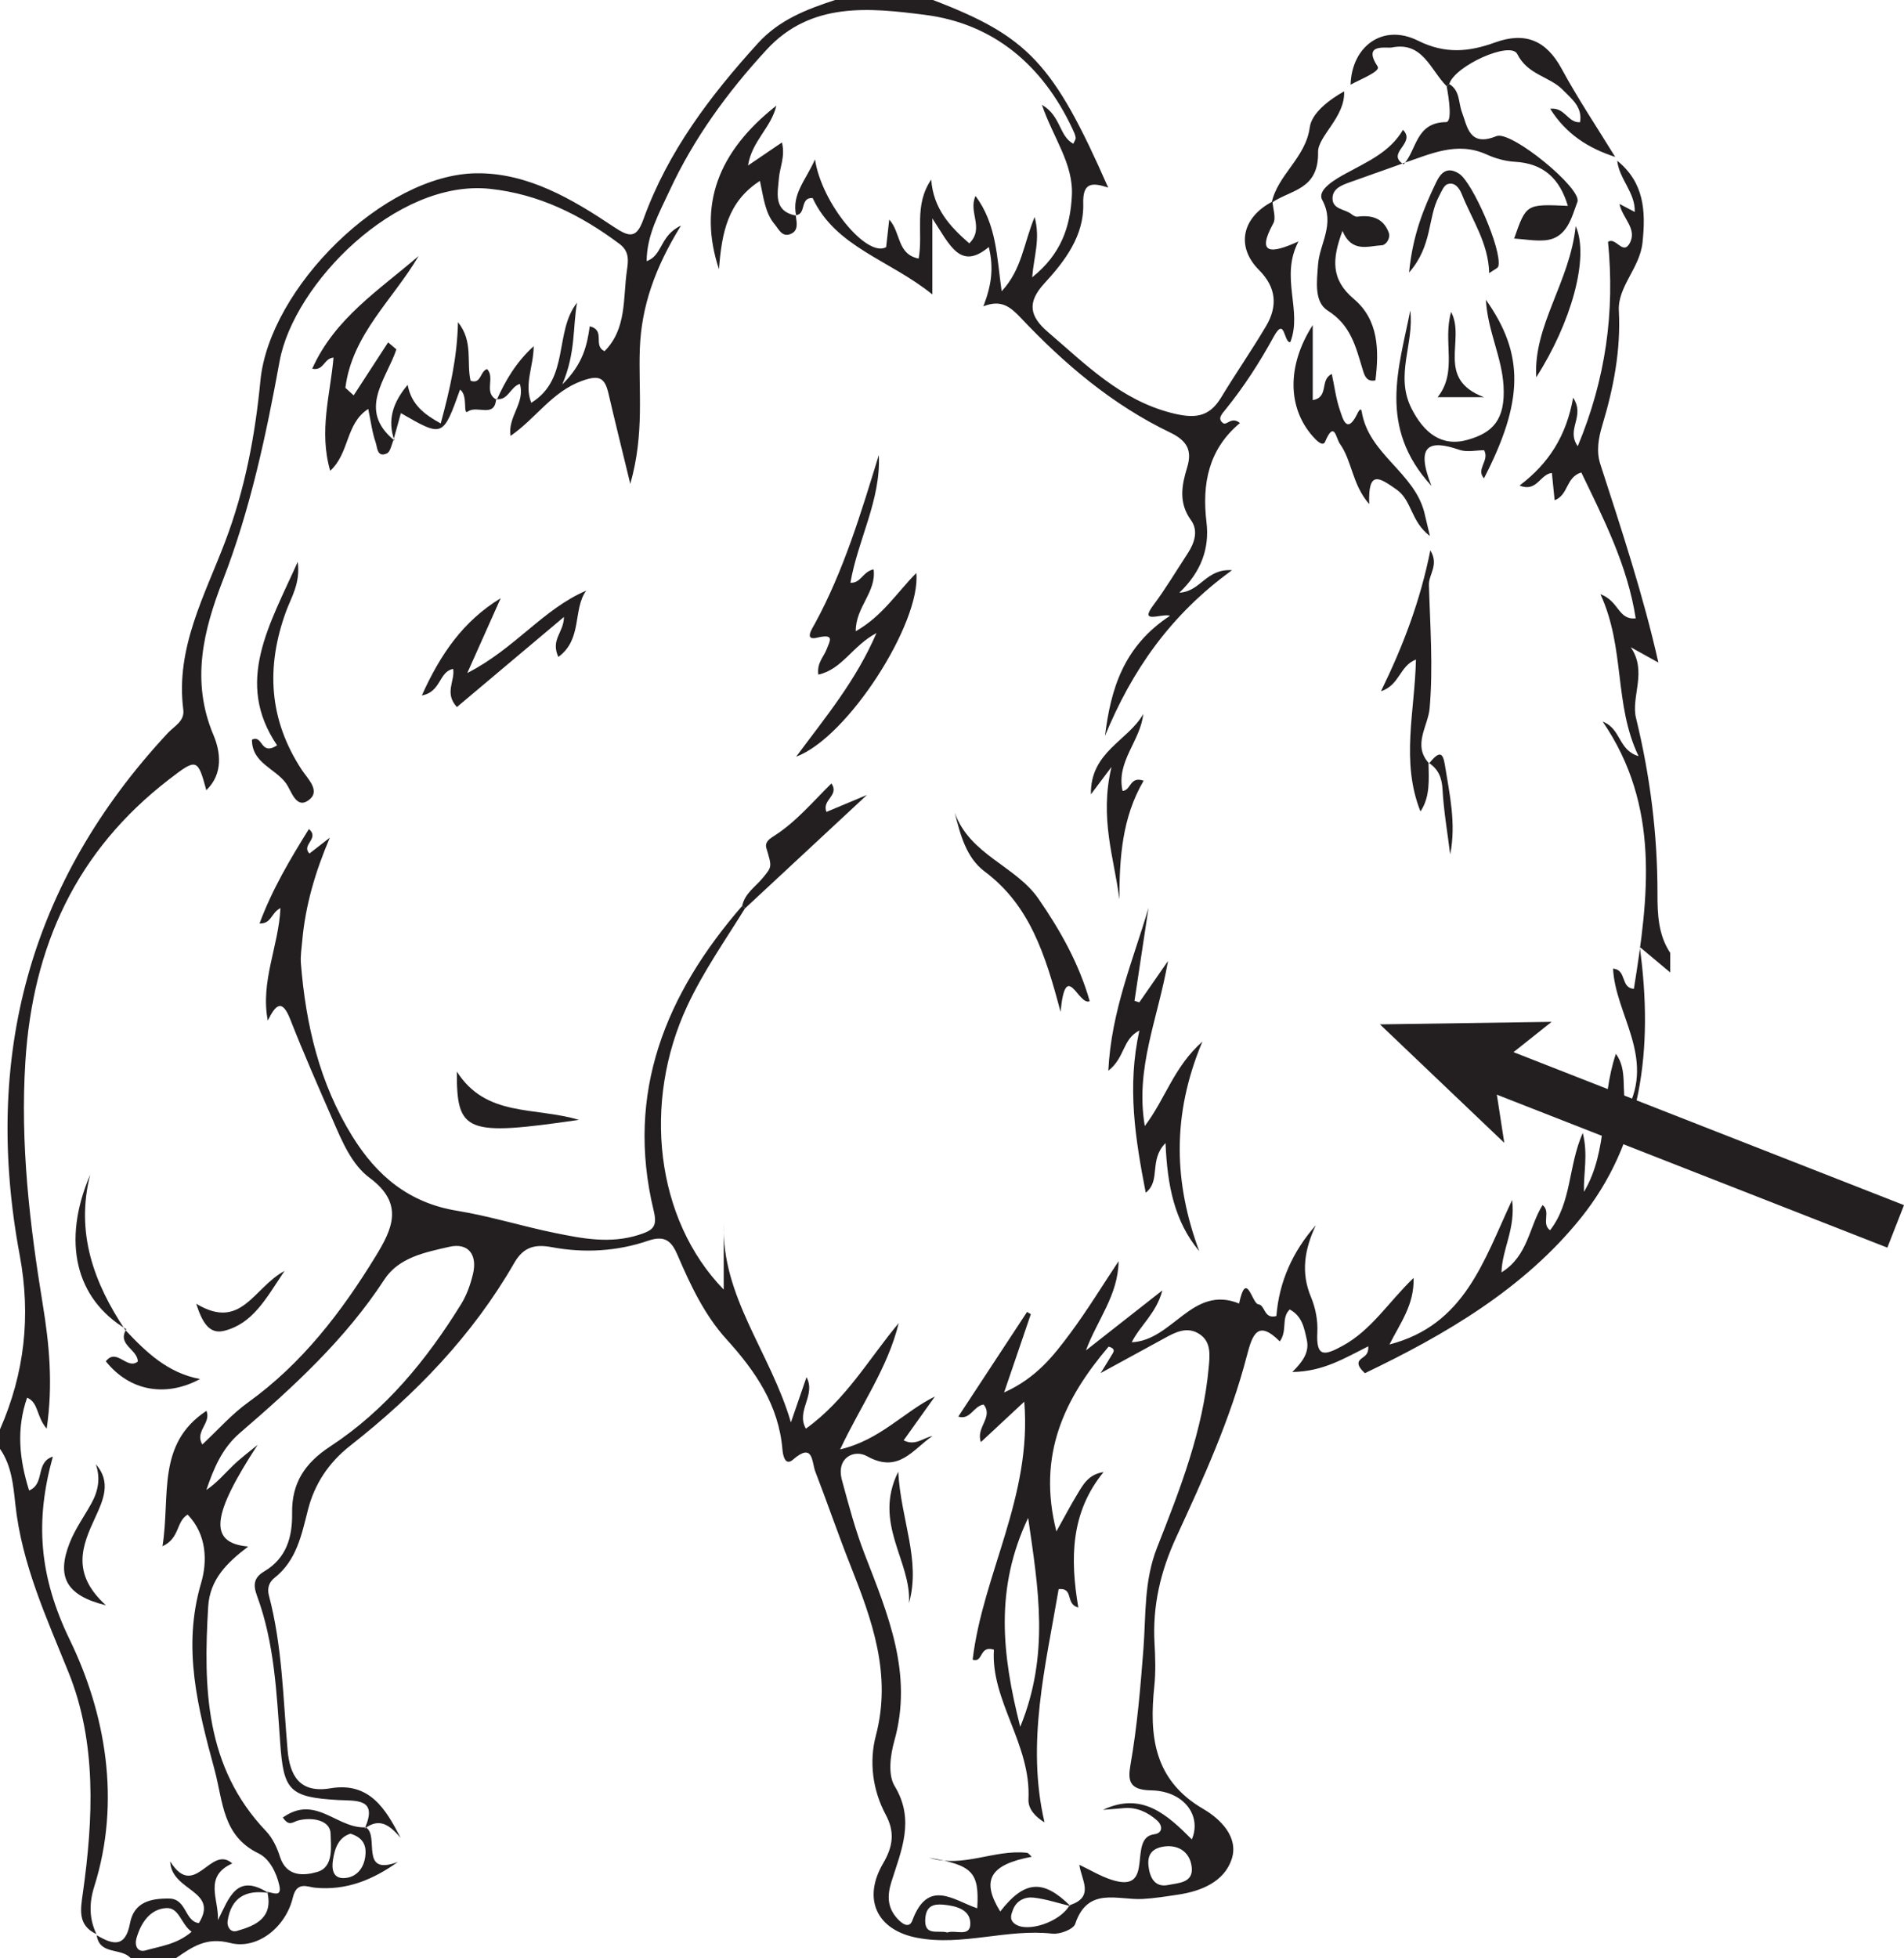 <?xml version="1.0" encoding="UTF-8"?>
<svg xmlns="http://www.w3.org/2000/svg" xmlns:xlink="http://www.w3.org/1999/xlink" width="208.553pt" height="214.39pt" viewBox="0 0 208.553 214.39" version="1.1">
<defs>
<clipPath id="clip1">
  <path d="M 10 17 L 183 17 L 183 214.391 L 10 214.391 Z M 10 17 "/>
</clipPath>
<clipPath id="clip2">
  <path d="M 91 45 L 208.555 45 L 208.555 205 L 91 205 Z M 91 45 "/>
</clipPath>
</defs>
<g id="surface1">
<g clip-path="url(#clip1)" clip-rule="nonzero">
<path style=" stroke:none;fill-rule:evenodd;fill:rgb(13.73%,12.16%,12.549%);fill-opacity:1;" d="M 103.766 211.602 C 104.656 211.273 106.34 212.188 106.281 210.543 C 106.227 209.066 104.703 208.68 103.316 208.551 C 102.211 208.453 101.484 208.727 101.359 209.98 C 101.141 212.113 102.797 211.289 103.766 211.602 M 38.387 200.781 C 37.113 201.168 36.672 202.34 36.473 203.637 C 36.316 204.633 36.441 205.723 37.746 205.641 C 39.016 205.555 39.809 204.621 40 203.348 C 40.168 202.211 39.895 201.242 38.387 200.781 M 127.984 202.148 C 126.605 202.199 125.633 202.727 125.793 204.27 C 125.926 205.531 126.453 206.715 127.98 206.395 C 129.016 206.176 130.664 206.184 130.543 204.555 C 130.441 203.199 129.566 202.164 127.984 202.148 M 20.992 211.52 C 19.824 210.703 19.641 208.848 18.219 208.926 C 16.434 209.027 15.43 210.543 14.949 212.23 C 14.723 213.031 15.051 213.816 15.957 213.559 C 17.574 213.09 19.355 212.914 20.992 211.52 M 112.617 166.203 C 108.98 173.863 109.711 181.051 111.75 189.078 C 114.996 181.16 113.727 173.895 112.617 166.203 M 43.582 203.875 C 40.867 205.812 37.957 207.031 34.504 206.695 C 33.684 206.617 32.512 205.949 32.078 207.766 C 31.316 210.996 28.211 213.512 25.211 212.746 C 22.582 212.07 21.074 213.184 19.297 214.391 L 14.293 214.391 C 13.27 213.246 10.902 214.102 10.594 211.898 C 12.336 212.93 13.73 213.324 14.242 210.582 C 14.672 208.293 16.457 207.852 18.559 207.887 C 20.449 207.918 20.227 210.391 21.781 210.57 C 24.035 206.961 18.762 207.109 18.641 203.82 C 21.352 208.125 23.051 201.918 25.441 204.039 C 22.25 205.48 24.004 208.016 23.867 210.246 C 25.094 207.855 25.883 205.027 29.398 207.27 C 26.938 206.891 25.309 207.77 24.93 210.355 C 24.844 210.941 25.227 211.629 25.934 211.434 C 28.055 210.84 29.945 209.969 29.281 207.156 C 29.895 207.23 30.887 207.785 30.598 206.457 C 30.285 205.039 29.504 203.512 28.324 202.941 C 24.359 201.023 24.445 197.297 23.512 193.828 C 21.688 187.062 19.926 180.445 22.031 173.324 C 22.727 170.965 22.656 168.012 20.551 165.84 C 19.258 166.629 19.73 168.41 17.797 169.309 C 18.68 163.766 17.109 158.113 22.613 154.48 C 23.164 155.828 21.301 156.73 22.16 158.168 C 23.863 156.578 25.363 154.863 27.164 153.566 C 33.078 149.312 37.387 143.695 41.133 137.578 C 42.961 134.602 44.32 131.797 40.48 128.965 C 38.547 127.535 37.484 125.02 36.488 122.719 C 34.883 119.027 33.254 115.344 31.785 111.594 C 30.906 109.359 30.207 109.969 29.332 111.75 C 28.504 107.445 30.523 103.625 30.719 99.434 C 29.672 99.957 29.754 101.156 28.426 101.121 C 29.816 97.375 31.777 94.082 33.836 90.773 C 35.051 91.824 32.957 92.496 33.895 93.457 C 34.633 92.883 35.383 92.301 36.129 91.719 C 34.543 95.434 33.449 99.125 33.105 103.027 C 33.031 103.855 32.895 104.691 32.961 105.508 C 33.496 112.199 34.992 118.594 38.582 124.402 C 41.285 128.777 44.824 131.715 50.062 132.574 C 53.68 133.164 57.207 134.277 60.805 135.008 C 63.82 135.621 66.828 136.211 69.961 135.215 C 71.543 134.711 72.027 134.324 71.602 132.566 C 68.473 119.621 72.934 108.824 81.297 99.188 C 81.398 99.277 81.5 99.371 81.602 99.465 C 79.426 102.977 77.051 106.359 75.289 110.125 C 70.328 120.73 71.809 133.527 79.27 141.203 L 79.27 133.957 C 79.02 142.016 84.375 148.047 86.633 155.746 C 87.328 153.734 87.805 152.352 88.34 150.793 C 89.41 152.789 87.156 154.457 88.27 156.434 C 92.652 153.285 95.18 148.773 98.438 144.875 C 97.25 149.773 94.293 153.867 92.023 158.703 C 96.449 157.652 98.953 154.613 102.406 152.91 C 101.277 154.492 100.148 156.074 98.98 157.711 C 100.262 158.367 101.137 157.422 102.137 157.238 C 99.996 158.68 98.453 161.395 94.98 159.453 C 93.562 158.66 91.555 159.605 92.223 162.074 C 92.965 164.809 93.695 167.566 94.719 170.203 C 97.273 176.797 100.035 183.289 97.953 190.648 C 97.516 192.191 97.25 194.34 97.988 195.555 C 100.262 199.285 98.703 202.652 97.633 206.074 C 97.152 207.613 97.223 208.887 98.254 210.039 C 98.664 210.5 99.551 211.305 99.934 210.277 C 101.66 205.66 104.438 208.066 107.043 208.953 C 107.277 204.977 106.531 204.234 101.777 203.418 C 105.477 204.574 108.855 202.488 112.473 202.871 C 112.66 202.891 112.824 203.152 113.008 203.309 C 108.418 204.164 107.441 205.871 109.559 209.301 C 112.223 205.883 114.258 205.73 117.258 208.711 C 115.914 208.387 114.582 207.938 113.219 207.781 C 112.293 207.676 111.352 208.078 110.961 209.094 C 110.766 209.605 110.527 210.164 111.137 210.637 C 112.477 211.68 116.148 210.453 117.156 208.609 C 119.961 207.727 118.418 205.793 118.227 204.188 C 119.398 204.742 120.523 205.43 121.742 205.824 C 126.672 207.426 123.418 201.242 126.414 200.848 C 127.383 200.723 127.379 199.883 126.699 199.297 C 125.703 198.438 124.543 197.875 123.164 197.977 C 122.379 198.035 121.594 198.105 120.812 198.172 C 125.09 196.148 127.848 198.707 130.547 201.406 C 131.652 198.812 129.676 196.102 126.102 196.039 C 123.656 196 123.531 194.945 123.824 193.25 C 124.562 189.039 124.918 184.793 125.246 180.531 C 125.531 176.824 125.281 173.145 126.75 169.422 C 129.258 163.074 131.777 156.625 132.398 149.699 C 132.512 148.41 132.688 146.965 131.426 146.105 C 130.035 145.16 128.707 145.891 127.438 146.59 C 125.355 147.734 123.262 148.871 120.555 150.348 C 121.223 149.262 121.484 148.867 121.719 148.457 C 121.914 148.113 122.336 147.703 121.43 147.449 C 116.621 153.109 113.574 159.27 115.711 167.684 C 116.668 165.969 117.254 164.844 117.914 163.758 C 118.582 162.656 119.164 161.434 120.879 161.188 C 117.254 165.605 117.211 170.688 118.113 176.016 C 116.645 175.652 117.66 173.828 115.957 174.004 C 114.531 182.43 112.379 190.844 114.41 199.539 C 113.445 198.965 112.602 198.094 112.652 197.027 C 112.957 190.996 108.504 186.223 108.867 180.633 C 107.227 180.121 107.727 182.117 106.539 181.727 C 107.648 172.379 113.055 163.871 112.191 153.48 C 110.328 155.215 108.938 156.508 107.441 157.902 C 106.859 156.277 108.855 155.172 107.738 153.789 C 106.625 153.957 106.273 155.527 104.965 155.113 C 107.477 151.289 109.984 147.473 112.496 143.652 C 112.633 143.73 112.773 143.812 112.91 143.895 C 111.988 146.59 111.07 149.289 109.984 152.469 C 113.539 150.875 115.43 148.406 117.254 145.953 C 119.133 143.422 120.777 140.719 122.523 138.094 C 122.484 141.812 120.176 144.535 118.949 147.863 C 121.594 145.785 124.238 143.707 127.316 141.293 C 126.668 143.793 124.895 145.109 123.965 146.969 C 128.465 146.785 130.586 140.645 135.723 142.73 C 136.527 138.941 137.137 142.742 137.828 142.816 C 138.609 142.898 138.41 144.477 139.809 144.098 C 140.102 140.355 141.586 137.039 144.125 134.16 C 142.906 136.766 142.449 139.305 143.613 142.062 C 144.102 143.234 144.359 144.617 144.293 145.879 C 144.141 148.699 145.117 148.426 147.086 147.348 C 150.246 145.617 152.105 142.547 154.836 139.93 C 154.922 142.875 153.379 144.852 152.195 147.215 C 160.414 145.078 162.48 138.137 165.629 131.391 C 166.02 134.562 164.535 136.734 164.465 139.32 C 167.391 137.508 167.48 134.32 168.965 131.945 C 169.91 132.695 168.793 133.98 169.785 134.707 C 172.168 131.66 171.766 127.656 173.367 124.051 C 173.965 126.426 173.438 128.438 173.496 130.508 C 176.223 125.91 175.281 120.438 176.996 115.383 C 178.34 117.246 177.516 119.34 178.191 121.574 C 181.32 115.742 176.93 111.105 176.684 106.055 C 178.23 106.211 177.461 108.152 178.965 108.277 C 180.57 98.238 181.887 88.277 175.551 79.016 C 177.605 79.805 177.223 82.129 179.48 82.797 C 176.75 77.121 178.039 70.996 175.301 65.059 C 177.383 65.844 177.223 67.898 179.168 67.711 C 178.258 61.891 175.66 56.824 173.207 51.734 C 171.488 52.262 171.832 54.176 170.285 54.777 C 170.18 53.723 170.082 52.754 169.984 51.785 C 168.676 51.926 168.34 53.938 166.441 53.164 C 169.652 50.746 171.574 47.711 172.312 43.543 C 173.68 45.645 171.488 46.973 172.816 48.859 C 175.895 41.465 176.891 34.129 176.133 26.484 C 176.961 25.898 177.75 27.961 178.484 26.672 C 179.402 25.062 177.684 23.887 177.395 22.332 C 178.027 22.664 178.539 22.934 179.062 23.211 C 179.133 21.082 177.352 19.613 177.145 17.602 C 180.07 19.98 180.289 23.039 179.91 26.57 C 179.609 29.371 177.184 31.375 177.32 34.016 C 177.543 38.379 176.734 42.5 175.5 46.594 C 175.074 48.004 174.844 49.441 175.285 50.805 C 177.625 58.031 180.012 65.242 181.648 72.547 C 180.805 72.082 179.715 71.477 178.621 70.871 C 180.465 73.539 178.629 76.273 179.199 78.617 C 180.75 84.977 181.559 91.363 181.551 97.895 C 181.547 100.09 181.637 102.375 182.945 104.336 L 182.945 106.48 C 182.156 105.816 181.363 105.156 179.609 103.688 C 181.156 114.992 179.754 125.172 173.129 133.398 C 166.891 141.141 158.262 146.168 149.5 150.359 C 148.5 149.426 148.762 149.039 149.133 148.75 C 149.504 148.465 149.93 148.266 149.871 147.418 C 147.332 148.68 144.938 150.191 141.551 150.227 C 142.672 149.121 143.449 148.078 143.137 146.688 C 142.855 145.41 142.633 144.113 141.27 143.383 C 140.297 144.305 141.051 145.68 140.18 146.879 C 137.777 144.473 137.184 146.098 136.574 148.449 C 134.785 155.348 131.832 161.84 128.859 168.273 C 127.105 172.07 126.227 175.852 126.461 179.973 C 126.551 181.516 126.598 183.082 126.438 184.613 C 125.871 190.055 126.359 194.906 131.801 198.074 C 133.668 199.16 135.723 201.16 134.902 203.598 C 134.082 206.031 131.59 207.082 129.023 207.457 C 127.738 207.648 126.445 207.859 125.148 207.93 C 122.41 208.07 119.141 206.539 117.77 210.664 C 117.574 211.25 116.09 211.816 115.277 211.727 C 110.309 211.164 105.414 213.117 100.48 212.184 C 96.02 211.344 94.445 207.926 96.738 204.02 C 97.816 202.184 98.031 200.594 97.023 198.715 C 95.562 195.984 95.188 192.879 95.938 190.039 C 97.695 183.34 95.531 177.414 93.156 171.418 C 91.809 168.016 90.625 164.547 89.305 161.133 C 88.906 160.109 89.109 157.867 86.859 159.824 C 86.035 160.539 85.766 159.449 85.707 158.742 C 85.301 153.863 82.762 150.152 79.562 146.629 C 77.172 143.996 75.621 140.707 74.215 137.426 C 73.566 135.914 72.852 135.223 71 135.852 C 67.59 137.016 64.027 137.227 60.457 136.562 C 58.691 136.234 57.383 136.453 56.336 138.273 C 51.777 146.207 45.52 152.68 38.367 158.293 C 36.008 160.145 34.469 162.465 33.742 165.281 C 33.031 168.059 32.496 170.859 30.062 172.773 C 29.449 173.258 29.254 173.934 29.453 174.691 C 30.922 180.238 31.008 185.953 31.5 191.617 C 31.742 194.398 32.801 196.383 36.191 195.812 C 40.496 195.09 42.258 198.098 43.879 201.23 C 42.793 199.992 41.672 198.914 39.945 200.219 C 41.453 196.863 38.984 197.203 37.027 197.094 C 31.637 196.785 31.062 196.02 30.688 190.797 C 30.297 185.379 30.062 179.895 28.145 174.719 C 27.68 173.461 27.852 172.707 28.957 172.051 C 31.387 170.605 32.035 168.301 31.996 165.66 C 31.949 162.418 33.363 160.219 36.164 158.383 C 42.215 154.422 46.734 148.902 50.516 142.785 C 51.125 141.801 51.531 140.641 51.805 139.508 C 52.312 137.391 51.305 136.035 49.199 136.523 C 46.602 137.121 43.688 137.668 42.102 140.102 C 37.82 146.664 32.129 151.863 26.266 156.91 C 24.309 158.594 23.406 160.801 22.605 163.141 C 23.758 162.371 24.594 161.367 25.527 160.465 C 26.367 159.652 27.316 158.953 28.219 158.203 C 23.227 165.863 22.742 168.941 27.188 169.34 C 24.875 171.094 22.98 172.926 22.801 175.941 C 22.277 184.824 22.449 193.488 29.152 200.516 C 29.855 201.254 30.348 202.301 30.66 203.293 C 31.379 205.562 33.324 205.379 34.75 204.969 C 36.625 204.43 36.219 202.047 36.211 200.801 C 36.199 199.285 34.168 198.934 32.625 199.344 C 32.078 199.492 31.668 200.039 30.977 199.004 C 32.273 198.133 33.441 197.844 35.074 198.41 C 36.73 198.98 38.203 200.168 40.074 200.09 C 41.613 201.012 39.312 205.488 43.582 203.875 "/>
</g>
<path style=" stroke:none;fill-rule:evenodd;fill:rgb(13.73%,12.16%,12.549%);fill-opacity:1;" d="M 102.191 0 C 112.617 3.984 115.402 6.941 121.383 20.539 C 119.645 19.969 118.582 19.941 118.652 22.285 C 118.754 25.809 116.648 28.582 114.391 31.035 C 112.461 33.133 112.785 34.648 114.801 36.371 C 118.93 39.898 122.727 43.789 128.328 45.219 C 130.793 45.844 132.41 45.746 133.758 43.52 C 135.352 40.883 137.117 38.348 138.684 35.695 C 139.965 33.523 139.801 31.465 137.91 29.57 C 135.355 27.012 136.02 23.82 139.383 22.066 C 139.426 22.875 139.797 23.855 139.469 24.457 C 137.59 27.891 139.223 27.805 142.23 26.434 C 140.16 30.363 142.699 34 141.332 37.465 C 140.598 37.555 140.77 34.562 139.508 36.879 C 137.965 39.699 136.234 42.375 134.215 44.867 C 133.863 45.297 133.312 45.855 133.965 46.328 C 134.379 46.629 134.891 45.555 135.816 46.32 C 132.387 49.184 131.641 52.945 132.152 57.188 C 132.496 60.035 131.578 62.621 129.176 64.898 C 131.551 64.77 132.059 62.254 134.949 62.434 C 128.125 67.371 123.949 73.508 121.031 80.582 C 121.672 75.484 123.02 70.793 128.168 67.414 C 127.121 67.156 124.742 68.387 126.332 66.262 C 127.68 64.465 128.832 62.516 130.07 60.633 C 130.832 59.473 131.293 58.121 130.457 56.965 C 129.074 55.051 129.43 53.164 130.031 51.191 C 130.613 49.305 130.02 48.246 128.148 47.348 C 121.859 44.328 116.594 39.863 111.84 34.832 C 110.672 33.598 109.672 32.758 107.715 33.543 C 108.586 31.25 108.875 29.406 108.309 27.047 C 105.18 29.656 104.055 26.852 102.125 23.914 L 102.125 32.238 C 97.391 28.418 91.527 27.074 89.008 21.68 C 87.566 21.621 88.363 23.48 87.16 23.562 L 87.207 23.609 C 86.684 21.254 88.285 19.711 89.27 17.449 C 89.992 22.277 94.961 28.246 97.062 27.062 C 97.164 26.156 97.273 25.188 97.402 24.043 C 98.699 25.461 98.227 27.832 100.625 28.312 C 101.141 25.457 100.07 22.488 102 19.668 C 102.238 22.867 104.07 24.82 106.168 26.648 C 107.863 24.977 106.027 23.25 106.852 21.457 C 109.172 24.57 109.188 28.18 109.715 31.891 C 111.941 29.504 112.125 26.645 113.328 23.758 C 113.977 26.211 113.242 28.027 113.059 30.367 C 116.246 27.816 117.234 24.812 117.406 21.418 C 117.59 17.918 115.352 15.086 114.129 11.48 C 116.223 12.695 115.98 14.875 117.562 15.742 C 117.668 15.492 117.848 15.266 117.82 15.07 C 117.773 14.734 117.613 14.41 117.465 14.098 C 114.219 7.168 108.844 2.578 101.309 1.625 C 95.297 0.863 88.844 0.145 83.969 5.441 C 79.68 10.094 75.973 15.172 73.316 20.93 C 72.207 23.324 70.848 25.715 70.828 28.594 C 72.613 27.969 72.238 25.801 74.59 24.703 C 71.75 29.301 70.258 33.527 70.082 38.195 C 69.91 42.77 70.621 47.422 69.039 52.984 C 68.082 49.031 67.348 46.102 66.668 43.164 C 66.27 41.441 65.75 40.977 63.746 41.703 C 60.465 42.887 58.703 45.812 55.922 47.73 C 55.594 45.605 57.559 44.117 56.941 42.035 C 55.883 42.367 55.645 43.922 54.34 43.68 L 54.414 43.777 C 55.367 41.668 56.508 39.688 58.457 37.906 C 58.445 40.145 57.391 42.035 58.191 44.105 C 62.445 41.488 60.668 36.363 63.207 33.141 C 62.723 35.84 63.078 38.602 61.59 42.094 C 63.906 39.805 64.301 37.77 64.598 35.73 C 66.391 36.18 64.887 37.832 66.219 38.453 C 68.68 35.977 68.223 32.645 68.672 29.594 C 68.828 28.527 68.941 27.52 67.867 26.715 C 63.621 23.535 59.02 21.246 53.664 20.676 C 43.395 19.586 32.168 31.125 30.629 39.539 C 29.141 47.68 27.422 55.777 24.406 63.551 C 22.281 69.027 20.887 74.578 23.383 80.488 C 24.145 82.289 24.484 84.715 22.598 86.523 C 21.656 83.016 21.527 83.02 18.527 85.332 C 8.359 93.156 3.574 103.605 2.777 116.281 C 2.215 125.27 3.246 134.047 4.691 142.875 C 5.383 147.117 5.832 151.531 5.113 156.438 C 3.938 155.031 4.254 153.605 2.969 153.039 C 1.766 156.504 2.121 159.789 3.188 163.203 C 4.984 162.453 3.82 160.133 5.789 159.492 C 3.832 166.531 4.25 172.551 7.652 179.574 C 11.543 187.594 13.281 197.203 10.32 206.582 C 9.766 208.336 9.742 210.082 10.566 211.781 C 8.473 210.809 8.824 209.074 9.074 207.285 C 10.227 199.129 10.594 190.789 7.523 183.156 C 5.082 177.098 2.387 171.285 1.68 164.703 C 1.457 162.656 1.273 160.465 0 158.648 L 0 156.504 C 2.695 150.375 3.398 144.082 2.16 137.441 C -1.895 115.734 3.211 96.555 18.379 80.266 C 19.094 79.5 20.238 78.969 20.078 77.711 C 19.207 70.977 22.418 65.219 24.664 59.301 C 26.836 53.586 27.945 47.688 28.523 41.695 C 29.496 31.547 42.023 19.074 52.203 18.973 C 57.812 18.918 62.688 21.801 67.242 24.848 C 68.996 26.023 69.73 26.082 70.477 24.012 C 73.141 16.617 77.777 10.504 83.008 4.746 C 85.344 2.172 88.34 1.023 91.473 0 Z M 102.191 0 "/>
<path style=" stroke:none;fill-rule:evenodd;fill:rgb(13.73%,12.16%,12.549%);fill-opacity:1;" d="M 176.918 17.184 C 174.012 16.238 171.555 14.715 169.797 11.91 C 171.422 11.703 171.727 13.492 173.07 13.379 C 173.352 11.703 172.137 10.824 171.195 9.855 C 169.73 8.348 167.352 8.23 166.191 5.914 C 165.457 4.453 159.348 7.199 158.742 9.203 C 158.648 9.285 158.555 9.367 158.461 9.445 C 156.691 7.676 155.844 4.52 152.465 5.199 C 151.867 5.32 149.199 4.684 150.898 7.285 C 151.25 7.82 149.031 8.664 147.934 9.277 C 148.062 5.055 151.477 2.543 155.309 4.449 C 158.316 5.949 160.922 5.676 163.762 4.648 C 167.035 3.465 169.352 4.395 171.047 7.52 C 172.84 10.828 174.945 13.969 176.918 17.184 "/>
<path style=" stroke:none;fill-rule:evenodd;fill:rgb(13.73%,12.16%,12.549%);fill-opacity:1;" d="M 147.227 10 C 147.371 12.797 144.344 14.91 144.375 16.648 C 144.453 20.824 141.352 20.762 139.289 22.203 C 139.949 19.117 143.004 17.316 143.465 13.941 C 143.672 12.391 145.551 10.941 147.227 10 "/>
<path style=" stroke:none;fill-rule:evenodd;fill:rgb(13.73%,12.16%,12.549%);fill-opacity:1;" d="M 96.262 49.82 C 96.5 54.758 93.969 59.078 93.152 63.805 C 94.293 63.887 94.492 62.582 95.688 62.344 C 96.023 64.812 93.703 66.488 93.734 69.117 C 96.66 67.461 98.277 64.84 100.367 62.742 C 100.906 68.148 92.883 80.754 87.207 82.852 C 90.441 78.492 93.723 74.586 96.004 69.316 C 93.348 70.73 92.238 73.305 89.633 73.867 C 89.461 72.59 90.23 71.922 90.547 71.086 C 90.895 70.184 91.477 69.348 89.5 69.824 C 88.039 70.176 88.969 68.812 89.262 68.277 C 92.434 62.445 94.32 56.133 96.262 49.82 "/>
<path style=" stroke:none;fill-rule:evenodd;fill:rgb(13.73%,12.16%,12.549%);fill-opacity:1;" d="M 131.355 137 C 128.645 133.73 127.867 129.855 127.664 125.164 C 125.809 127.023 127.199 129.266 125.496 130.594 C 124.352 124.695 123.438 118.996 124.801 112.836 C 122.906 113.812 123.258 115.789 121.398 117.238 C 121.73 110.641 124.129 105.105 125.801 99.406 C 125.289 102.801 124.777 106.195 124.266 109.59 C 124.441 109.645 124.617 109.699 124.793 109.754 C 125.641 108.531 126.492 107.305 127.938 105.219 C 126.816 111.66 124.316 116.934 125.395 123.297 C 127.707 120.223 128.535 116.879 131.703 114.047 C 128.293 122.168 128.609 129.578 131.355 137 "/>
<path style=" stroke:none;fill-rule:evenodd;fill:rgb(13.73%,12.16%,12.549%);fill-opacity:1;" d="M 43.121 48.141 C 42.883 48.66 42.773 49.465 42.375 49.648 C 41.293 50.148 41.324 48.945 41.148 48.445 C 40.77 47.371 40.633 46.211 40.336 44.777 C 37.828 46.387 38.316 49.582 36.168 51.551 C 34.906 47.188 36.184 43.195 36.531 39.156 C 35.457 39.234 35.5 40.629 34.199 40.375 C 36.676 34.828 41.574 31.73 45.855 28.027 C 43.055 32.805 38.566 36.613 37.832 42.465 C 38.133 42.742 38.438 43.016 38.738 43.293 C 39.996 41.359 41.254 39.422 42.512 37.488 C 42.812 37.742 43.117 38 43.418 38.254 C 42.305 41.578 39.109 44.895 43.203 48.234 C 43.191 48.219 43.121 48.141 43.121 48.141 "/>
<path style=" stroke:none;fill-rule:evenodd;fill:rgb(13.73%,12.16%,12.549%);fill-opacity:1;" d="M 153.648 17.895 C 151.727 18.578 149.805 19.262 147.883 19.945 C 146.973 20.27 145.945 20.641 145.957 21.746 C 145.969 22.938 147.32 22.883 148.027 23.445 C 148.207 23.59 148.469 23.75 148.672 23.727 C 150.211 23.523 151.488 23.859 152.102 25.43 C 152.355 26.082 151.805 26.836 151.367 26.855 C 149.852 26.934 148.066 27.715 147.047 25.281 C 145.902 28.363 145.75 30.594 148.305 32.75 C 151.004 35.023 151.066 38.355 150.656 41.648 C 149.672 41.852 149.457 41.113 149.258 40.457 C 148.512 38.008 147.977 35.613 145.445 34.02 C 143.906 33.055 144.246 30.785 144.367 29.012 C 144.523 26.664 146.281 24.578 144.828 21.891 C 144.23 20.785 146.25 19.629 147.477 18.961 C 149.789 17.695 152.238 16.66 153.672 14.219 C 155.168 15.691 151.746 16.738 153.742 18 C 153.738 17.996 153.648 17.895 153.648 17.895 "/>
<path style=" stroke:none;fill-rule:evenodd;fill:rgb(13.73%,12.16%,12.549%);fill-opacity:1;" d="M 143.789 35.594 L 143.789 43.812 C 145.625 43.488 144.508 41.594 145.879 40.949 C 146.18 42.348 146.344 43.727 146.797 45.004 C 147.055 45.727 147.5 47.633 148.621 45.402 C 148.707 45.234 149.051 44.434 149.16 45.102 C 149.934 49.746 154.91 51.727 156.012 56.117 C 156.176 56.777 156.328 57.441 156.625 58.691 C 154.527 57.121 154.668 54.797 152.973 53.605 C 151.098 52.293 149.832 51.395 149.977 55.199 C 148.086 53.027 148.109 50.473 146.766 48.598 C 146.328 47.988 146.164 45.965 145.145 48.363 C 144.887 48.973 144.148 48.18 143.781 47.762 C 141.078 44.699 140.895 40.113 143.789 35.594 "/>
<path style=" stroke:none;fill-rule:evenodd;fill:rgb(13.73%,12.16%,12.549%);fill-opacity:1;" d="M 51.184 73.691 C 56.422 71.02 59.453 66.715 64.207 64.672 C 62.719 66.75 63.828 69.984 61.156 71.934 C 60.281 69.996 61.77 69.266 61.77 67.555 C 57.676 70.996 53.879 74.191 50.047 77.418 C 48.625 75.891 49.871 74.52 49.633 73.242 C 48.043 73.555 48.344 75.758 46.207 76.148 C 48.23 71.656 50.711 68.023 54.844 65.5 C 53.738 67.977 52.633 70.453 51.184 73.691 "/>
<path style=" stroke:none;fill-rule:evenodd;fill:rgb(13.73%,12.16%,12.549%);fill-opacity:1;" d="M 158.742 9.203 C 159.938 9.918 159.73 11.219 160.133 12.285 C 160.723 13.859 160.926 16.125 163.91 14.906 C 165.512 14.25 173.332 20.664 172.781 22.105 C 172.16 23.723 171.684 26.133 169.172 26.316 C 168.082 26.398 166.973 26.195 165.852 26.117 C 167.172 22.336 167.172 22.336 171.734 22.543 C 170.855 19.594 169.098 17.891 165.934 17.715 C 164.887 17.656 163.797 17.352 162.836 16.914 C 159.555 15.43 156.637 16.895 153.648 17.891 C 153.648 17.895 153.738 17.996 153.742 18 C 155.203 16.43 155.043 13.406 158.387 13.371 C 159.086 13.363 158.719 10.824 158.461 9.445 C 158.555 9.363 158.648 9.285 158.742 9.203 "/>
<path style=" stroke:none;fill-rule:evenodd;fill:rgb(13.73%,12.16%,12.549%);fill-opacity:1;" d="M 87.16 23.562 C 87.262 24.371 87.531 25.32 86.488 25.66 C 85.648 25.934 85.301 25.102 84.859 24.57 C 83.824 23.34 83.66 21.789 83.238 19.805 C 79.738 22.066 79.059 25.41 78.75 29.484 C 76.453 22.52 78.586 16.645 85.035 11.57 C 84.469 14.004 82.367 15.402 81.934 18.121 C 83.379 17.141 84.395 16.449 85.648 15.598 C 86.031 17.121 85.418 18.289 85.32 19.5 C 85.191 21.133 84.656 23.133 87.207 23.609 Z M 87.16 23.562 "/>
<path style=" stroke:none;fill-rule:evenodd;fill:rgb(13.73%,12.16%,12.549%);fill-opacity:1;" d="M 154.469 34.004 C 154.922 37.617 152.762 41.078 154.609 44.727 C 155.938 47.348 157.863 48.977 160.762 48.156 C 163.488 47.387 164.906 45.977 164.688 42.25 C 164.5 39.047 162.965 36.293 162.754 32.824 C 167.004 38.809 166.875 43.969 162.547 52.375 C 161.633 51.359 163.188 50.434 162.559 49.297 C 161.715 49.297 160.688 49.543 159.848 49.254 C 156.535 48.109 155.012 48.719 156.797 53.207 C 150.863 46.738 153.254 40.273 154.469 34.004 "/>
<path style=" stroke:none;fill-rule:evenodd;fill:rgb(13.73%,12.16%,12.549%);fill-opacity:1;" d="M 156.469 83.508 C 156.504 85.359 156.668 87.238 155.59 88.852 C 153.414 83.387 154.977 77.875 155.094 72.215 C 153.277 72.926 153.336 75.004 151.262 75.691 C 153.746 70.609 155.582 65.719 156.672 60.258 C 157.648 61.871 156.484 62.879 156.516 64.039 C 156.645 68.551 156.992 73.043 156.59 77.582 C 156.414 79.527 154.688 81.598 156.531 83.59 Z M 156.469 83.508 "/>
<path style=" stroke:none;fill-rule:evenodd;fill:rgb(13.73%,12.16%,12.549%);fill-opacity:1;" d="M 104.582 89 C 106.227 93.605 111.258 94.812 113.738 98.395 C 116.141 101.867 118.207 105.551 119.359 109.625 C 118.129 110.195 116.734 104.879 116.168 110.793 C 114.484 104.453 112.773 99.098 107.848 95.422 C 105.848 93.93 105.184 91.395 104.582 89 "/>
<path style=" stroke:none;fill-rule:evenodd;fill:rgb(13.73%,12.16%,12.549%);fill-opacity:1;" d="M 27.598 80.992 C 28.832 80.402 28.48 82.812 30.352 81.613 C 25.645 74.68 29.52 68.441 32.613 61.516 C 32.918 63.887 31.898 65.402 31.332 66.949 C 29.113 73.039 29.449 78.793 33.047 84.281 C 33.719 85.305 35.191 86.641 33.773 87.641 C 32.418 88.598 31.918 86.594 31.34 85.785 C 30.164 84.141 27.582 83.555 27.598 80.992 "/>
<path style=" stroke:none;fill-rule:evenodd;fill:rgb(13.73%,12.16%,12.549%);fill-opacity:1;" d="M 121.746 83.98 C 120.711 85.352 120.254 85.957 119.492 86.977 C 119.414 82.297 123.578 81.113 125.223 78.18 C 124.93 81.121 122.234 83.387 122.961 86.602 C 123.914 86.535 123.727 84.953 125.266 85.484 C 122.91 89.504 122.609 93.938 122.613 98.477 C 122.047 93.977 120.406 89.602 121.746 83.98 "/>
<path style=" stroke:none;fill-rule:evenodd;fill:rgb(13.73%,12.16%,12.549%);fill-opacity:1;" d="M 81.297 99.188 C 81.582 97.805 82.777 97.082 83.586 96.086 C 84.551 94.895 84.57 94.934 83.949 92.887 C 83.734 92.184 84.34 91.812 84.793 91.527 C 87.199 89.992 89.016 87.801 91.07 85.781 C 91.98 87.109 89.992 87.566 90.523 88.902 C 91.73 88.398 92.949 87.887 94.961 87.043 C 90.102 91.562 85.852 95.512 81.602 99.465 C 81.5 99.371 81.398 99.277 81.297 99.188 "/>
<path style=" stroke:none;fill-rule:evenodd;fill:rgb(13.73%,12.16%,12.549%);fill-opacity:1;" d="M 54.34 43.68 C 54.199 45.824 52.258 44.332 51.254 45.059 C 50.652 45.492 51.309 43.297 50.391 42.66 C 48.516 47.891 48.516 47.891 43.91 45.238 C 43.633 46.223 43.367 47.168 43.109 48.129 C 43.121 48.141 43.191 48.223 43.203 48.234 C 42.41 46.008 43.012 44.09 44.652 42.141 C 45.059 44.316 46.48 45.375 48.273 46.367 C 49.266 42.699 50.078 39.203 50.164 35.277 C 51.867 37.391 51.074 39.656 51.543 41.688 C 52.715 42.109 52.57 40.648 53.348 40.41 C 54.281 41.34 52.926 43.027 54.41 43.773 C 54.414 43.777 54.34 43.68 54.34 43.68 "/>
<path style=" stroke:none;fill-rule:evenodd;fill:rgb(13.73%,12.16%,12.549%);fill-opacity:1;" d="M 63.418 122.621 C 51.023 124.418 50.016 124.035 50.039 117.328 C 53.238 122.355 58.52 121.164 63.418 122.621 "/>
<path style=" stroke:none;fill-rule:evenodd;fill:rgb(13.73%,12.16%,12.549%);fill-opacity:1;" d="M 154.34 29.844 C 154.746 25.703 155.945 22.793 157.316 19.949 C 157.812 18.922 158.508 18.176 159.828 19.023 C 161.285 19.961 164.512 27.297 164.129 29.133 C 164.078 29.379 163.613 29.543 163.117 29.91 C 163.031 26.586 161.23 24.059 160.121 21.27 C 159.859 20.617 159.352 19.891 158.547 20.168 C 158.129 20.312 157.871 21.023 157.609 21.512 C 156.359 23.863 156.93 26.883 154.34 29.844 "/>
<path style=" stroke:none;fill-rule:evenodd;fill:rgb(13.73%,12.16%,12.549%);fill-opacity:1;" d="M 13.738 145.645 C 16.02 148.07 18.398 150.352 21.918 150.996 C 18.102 153.047 14.168 152.289 11.594 149.059 C 12.773 147.531 13.898 150.031 15.094 149.086 C 15.109 147.766 12.777 147.242 13.84 145.547 Z M 13.738 145.645 "/>
<path style=" stroke:none;fill-rule:evenodd;fill:rgb(13.73%,12.16%,12.549%);fill-opacity:1;" d="M 11.602 175.773 C 7.168 174.688 6.195 172.594 7.633 168.934 C 8.23 167.414 9.215 166.051 10.012 164.613 C 10.77 163.242 11.023 161.824 10.492 160.324 C 12.199 162.246 11.332 164.215 10.441 166.137 C 9.016 169.215 7.734 172.254 11.602 175.773 "/>
<path style=" stroke:none;fill-rule:evenodd;fill:rgb(13.73%,12.16%,12.549%);fill-opacity:1;" d="M 172.59 24.754 C 174.133 28.184 172.07 35.402 168.27 41.309 C 167.945 35.59 171.953 30.922 172.59 24.754 "/>
<path style=" stroke:none;fill-rule:evenodd;fill:rgb(13.73%,12.16%,12.549%);fill-opacity:1;" d="M 13.84 145.547 C 8.285 142.23 6.738 135.961 9.875 128.621 C 8.262 134.988 10.281 140.492 13.73 145.648 C 13.738 145.645 13.84 145.547 13.84 145.547 "/>
<path style=" stroke:none;fill-rule:evenodd;fill:rgb(13.73%,12.16%,12.549%);fill-opacity:1;" d="M 21.492 142.754 C 26.453 145.746 27.727 141.016 31.164 139.164 C 29.109 142.23 27.711 144.902 24.582 145.711 C 22.934 146.141 22.156 144.816 21.492 142.754 "/>
<path style=" stroke:none;fill-rule:evenodd;fill:rgb(13.73%,12.16%,12.549%);fill-opacity:1;" d="M 158.949 34.156 C 160.566 37.219 157.188 41.473 162.539 43.488 L 157.469 43.488 C 159.703 40.691 157.996 37.422 158.949 34.156 "/>
<path style=" stroke:none;fill-rule:evenodd;fill:rgb(13.73%,12.16%,12.549%);fill-opacity:1;" d="M 156.531 83.59 C 157.594 82.293 158.023 82.262 158.258 83.727 C 158.777 86.957 159.52 90.199 158.844 93.551 C 158.551 91.191 158.141 88.836 158.008 86.465 C 157.938 85.148 157.551 84.203 156.469 83.508 C 156.469 83.508 156.531 83.59 156.531 83.59 "/>
<path style=" stroke:none;fill-rule:evenodd;fill:rgb(13.73%,12.16%,12.549%);fill-opacity:1;" d="M 98.387 161.148 C 98.68 166.473 100.883 170.812 99.566 175.535 C 99.848 170.926 95.574 166.812 98.387 161.148 "/>
<g clip-path="url(#clip2)" clip-rule="nonzero">
<path style="fill:none;stroke-width:5;stroke-linecap:butt;stroke-linejoin:miter;stroke:rgb(13.73%,12.16%,12.549%);stroke-opacity:1;stroke-miterlimit:10;" d="M -0 0 L 44.984 -17.617 " transform="matrix(1,0,0,-1,162.657,116.668)"/>
</g>
<path style=" stroke:none;fill-rule:nonzero;fill:rgb(13.73%,12.16%,12.549%);fill-opacity:1;" d="M 151.152 112.164 L 164.77 125.137 L 163.516 117.004 L 169.957 111.887 Z M 151.152 112.164 "/>
</g>
</svg>
